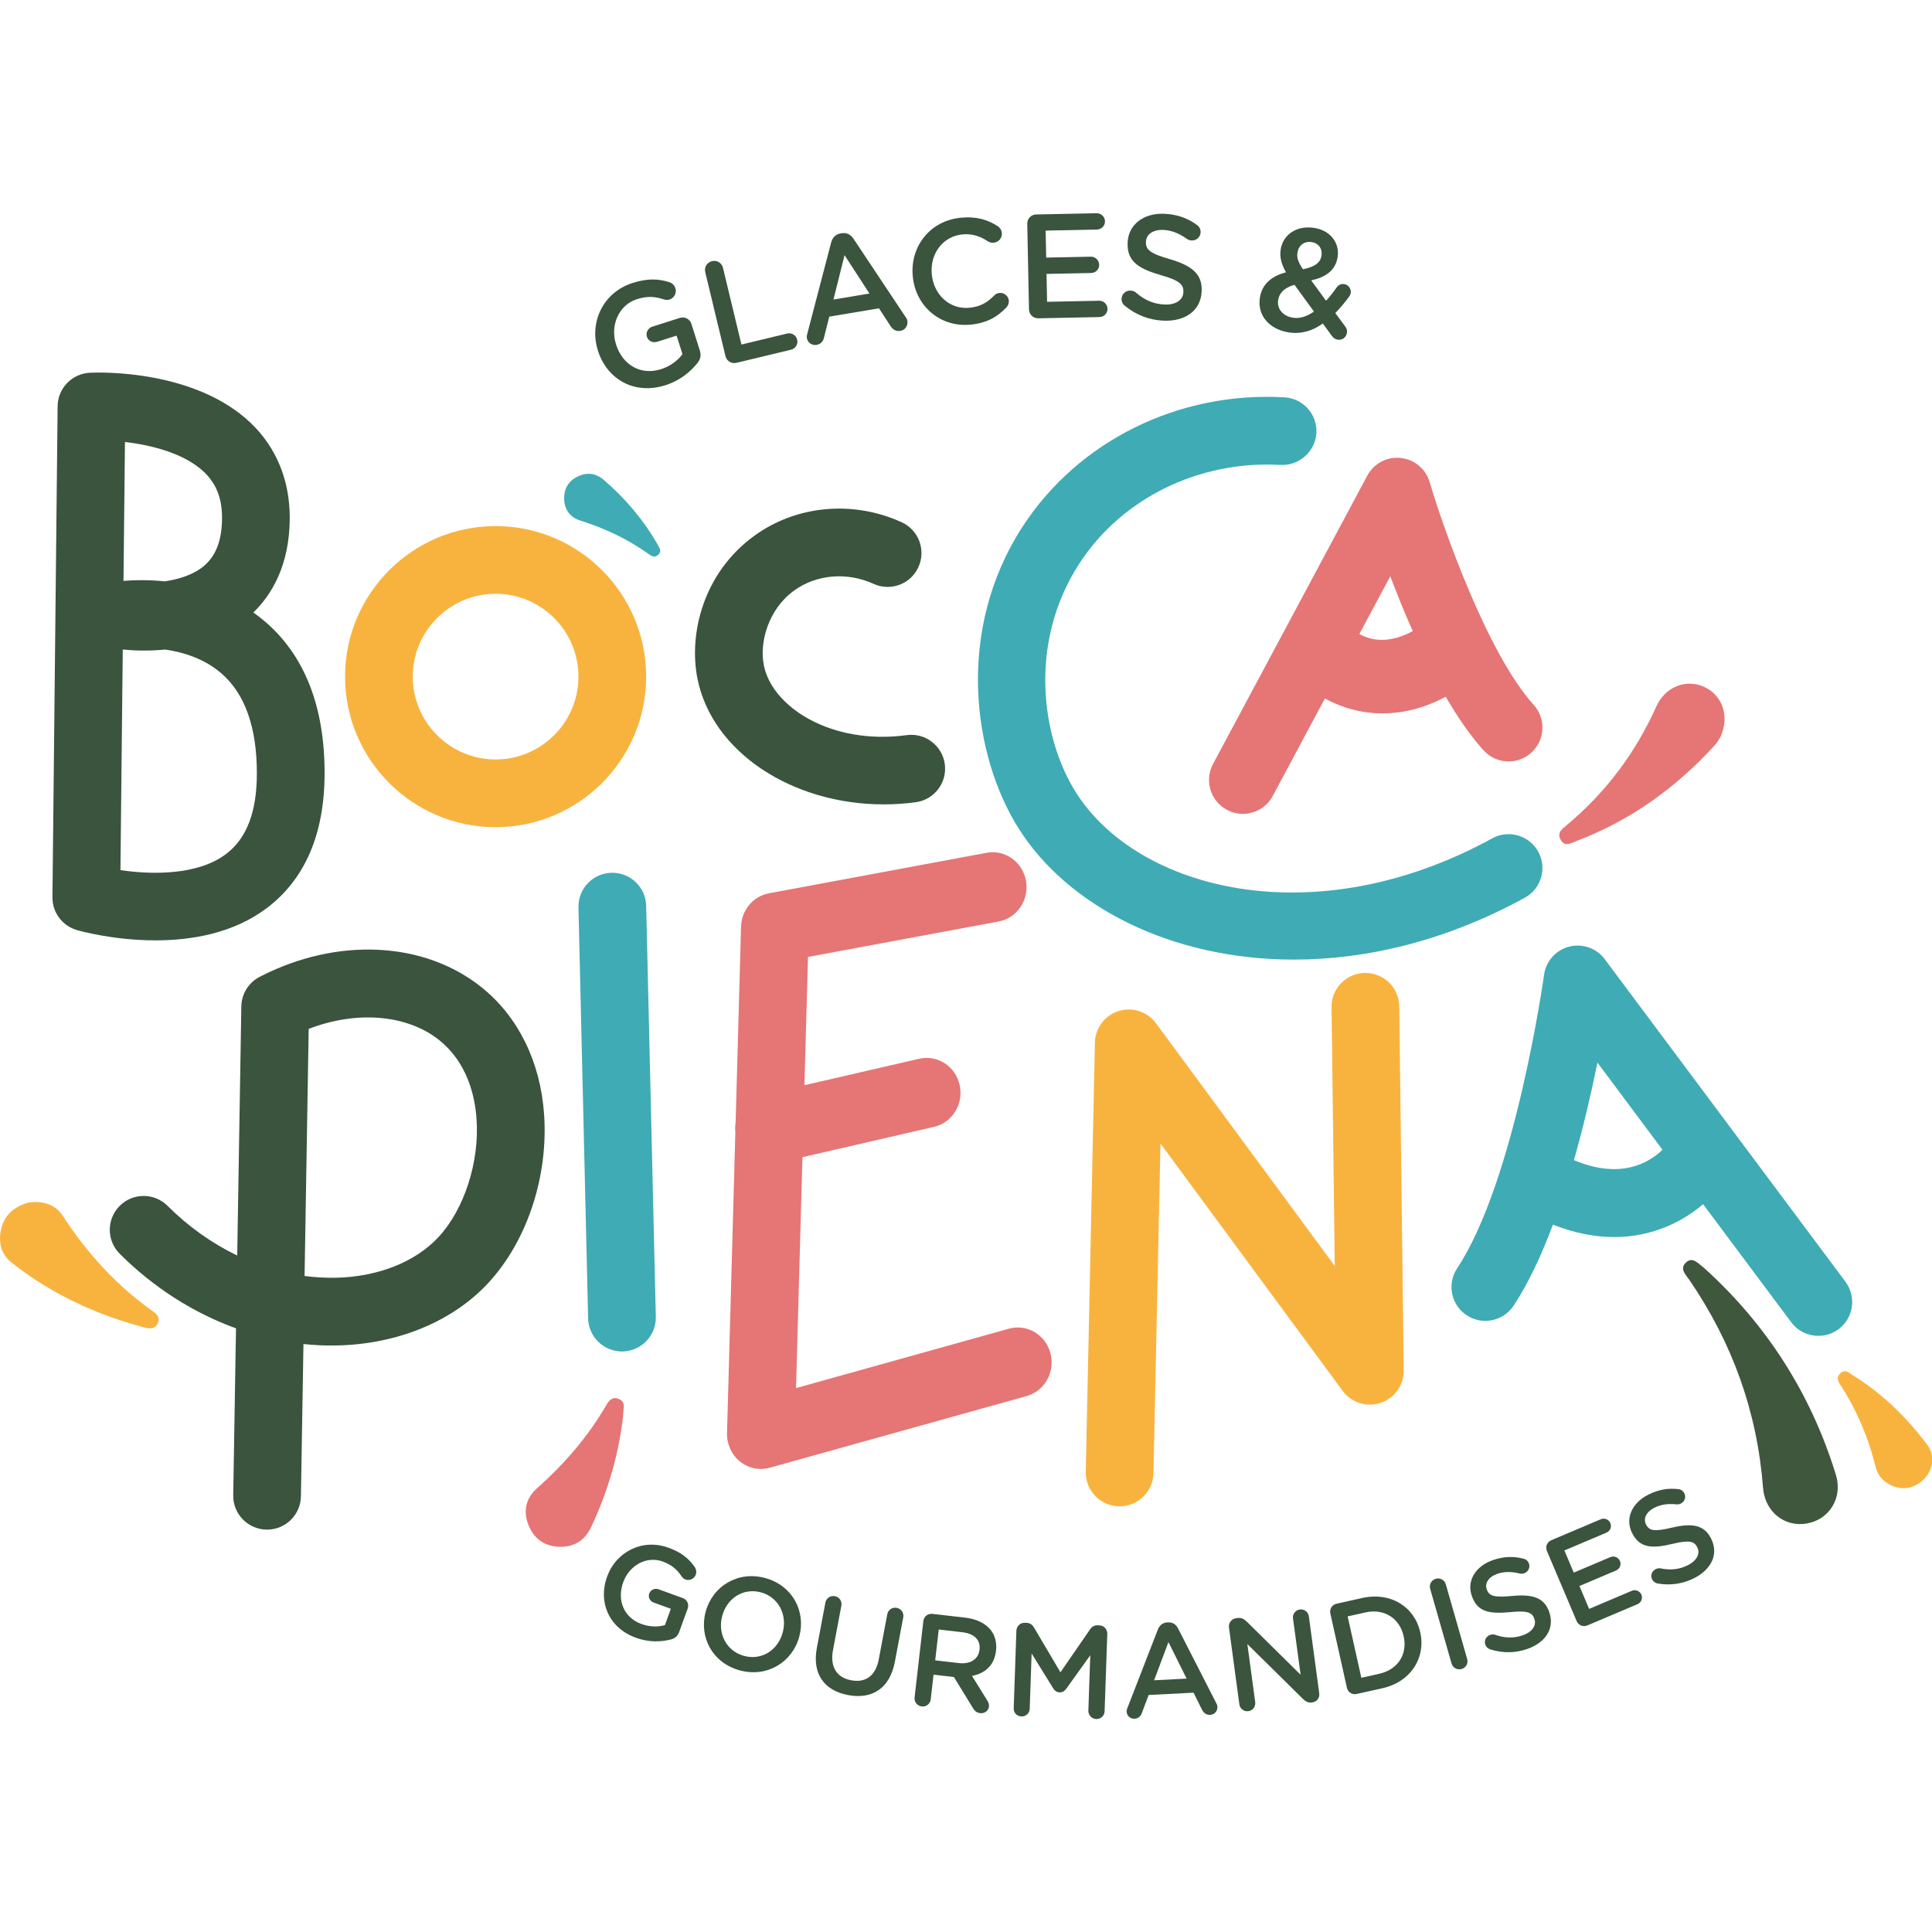 <?xml version="1.0" encoding="UTF-8" standalone="no"?>
<svg xmlns:inkscape="http://www.inkscape.org/namespaces/inkscape" xmlns:sodipodi="http://sodipodi.sourceforge.net/DTD/sodipodi-0.dtd" xmlns="http://www.w3.org/2000/svg" xmlns:svg="http://www.w3.org/2000/svg" width="512px" height="512px" viewBox="0 0 512 512" version="1.1" id="svg35">
  <defs id="defs35"></defs>
  <g id="surface1" transform="matrix(1.002,0,0,1.002,-0.458,-0.485)">
    <path style="fill:#3f573d" d="m 451.164,335.844 c 16.457,14.855 28.234,33.168 34.859,54.719 1.871,6.094 -1.77,11.82 -7.684,12.855 -5.895,1.035 -11.105,-3.066 -11.598,-9.488 -1.539,-20.066 -8.121,-38.312 -19.453,-54.891 -0.98,-1.434 -2.68,-2.938 -0.969,-4.602 1.75,-1.699 3.176,0.129 4.844,1.406" id="path1"></path>
    <path style="fill:#e67575" d="m 455.516,195.312 c -0.25,0.383 -0.754,1.43 -1.508,2.25 -10.258,11.242 -22.289,19.945 -36.594,25.352 -1.449,0.547 -3.133,1.75 -4.254,-0.449 -0.914,-1.797 0.465,-2.738 1.641,-3.723 10.309,-8.625 18.191,-19.051 23.688,-31.348 2.406,-5.387 8.086,-7.457 12.848,-5.172 4.66,2.234 6.605,7.68 4.18,13.09" id="path2"></path>
    <path style="fill:#f8b33f" d="m 8.039,318.508 c 3.625,-0.418 6.98,0.383 9.008,3.516 6.441,9.941 14.273,18.508 23.957,25.352 1.133,0.801 1.832,1.801 1.125,3.207 -0.715,1.414 -2.051,1.367 -3.289,1.043 -12.941,-3.387 -24.863,-8.934 -35.379,-17.262 -2.945,-2.34 -3.535,-5.773 -2.586,-9.277 0.977,-3.59 3.672,-5.578 7.164,-6.578" id="path3"></path>
    <path style="fill:#e67575" d="m 165.27,374.848 c -1.121,10.023 -3.969,20.02 -8.477,29.543 -1.75,3.695 -4.746,5.418 -8.84,5.164 -3.824,-0.238 -6.383,-2.371 -7.734,-5.75 -1.449,-3.613 -0.691,-7.066 2.23,-9.668 7.219,-6.418 13.473,-13.602 18.332,-21.977 0.719,-1.242 1.586,-2.375 3.305,-1.688 2.004,0.801 1.188,2.484 1.184,4.375" id="path4"></path>
    <path style="fill:#3fabb5" d="m 174.113,144 c -3.602,-6.129 -8.312,-11.742 -13.945,-16.574 -2.191,-1.875 -4.613,-2.125 -7.176,-0.781 -2.391,1.25 -3.426,3.359 -3.324,5.922 0.105,2.746 1.586,4.75 4.219,5.582 6.484,2.055 12.578,4.879 18.109,8.867 0.82,0.594 1.707,1.074 2.613,0.137 1.059,-1.09 0.051,-1.938 -0.496,-3.152" id="path5"></path>
    <path style="fill:#f8b33f" d="m 498.992,392.297 c -1.27,-0.898 -2.109,-2.387 -2.551,-4.156 -1.863,-7.496 -4.836,-14.516 -9.004,-21.02 -0.684,-1.07 -1.512,-2.121 -0.316,-3.355 1.273,-1.305 2.332,-0.223 3.332,0.398 7.781,4.844 14.246,11.137 19.719,18.422 2.27,3.023 1.523,7.035 -1.285,9.512 -2.871,2.531 -6.711,2.684 -9.895,0.199" id="path6"></path>
    <path style="fill:#e67575" d="m 359.988,168.168 8.172,-15.277 c 1.711,4.516 3.703,9.477 5.938,14.512 -6.445,3.48 -11.164,2.418 -14.109,0.766 m 46.102,18.738 c -12.355,-13.664 -24.055,-47.172 -27.52,-58.926 -1.027,-3.488 -4.055,-6.008 -7.672,-6.379 -3.688,-0.367 -7.094,1.48 -8.816,4.68 l -40.805,76.27 c -2.328,4.359 -0.684,9.785 3.676,12.117 1.34,0.723 2.793,1.066 4.219,1.066 3.195,0 6.289,-1.719 7.902,-4.734 l 13.793,-25.781 c 1.539,0.836 3.258,1.629 5.184,2.277 2.824,0.957 6.23,1.668 10.105,1.668 4.895,0 10.539,-1.156 16.684,-4.398 3.105,5.352 6.445,10.254 9.973,14.148 3.316,3.68 8.988,3.961 12.648,0.633 3.664,-3.316 3.945,-8.977 0.629,-12.641" id="path7"></path>
    <path style="fill:#3fabb5" d="m 416.734,307.324 c 2.602,-9.148 4.668,-18.168 6.215,-25.805 l 17.199,23.055 c -3.648,3.539 -11.141,7.91 -23.414,2.75 m 71.816,32.16 -63.672,-85.316 c -2.168,-2.91 -5.887,-4.215 -9.406,-3.316 -3.527,0.91 -6.145,3.855 -6.641,7.453 -0.074,0.543 -7.625,54.457 -22.992,77.625 -2.73,4.117 -1.609,9.676 2.52,12.41 4.102,2.727 9.664,1.609 12.406,-2.516 3.957,-5.969 7.414,-13.438 10.414,-21.441 5.855,2.293 11.277,3.281 16.195,3.281 10.004,0 17.957,-3.969 23.523,-8.688 l 23.297,31.215 c 1.754,2.363 4.453,3.602 7.188,3.602 1.859,0 3.738,-0.574 5.352,-1.777 3.957,-2.957 4.773,-8.566 1.816,-12.531" id="path8"></path>
    <path style="fill:#f8b33f" d="m 131.539,157.527 c -12.086,0 -21.914,9.828 -21.914,21.914 0,12.078 9.828,21.906 21.914,21.906 12.082,0 21.91,-9.828 21.91,-21.906 0,-12.086 -9.828,-21.914 -21.91,-21.914 m 0,61.73 c -21.957,0 -39.824,-17.863 -39.824,-39.816 0,-21.961 17.867,-39.82 39.824,-39.82 21.957,0 39.816,17.859 39.816,39.82 0,21.953 -17.859,39.816 -39.816,39.816" id="path9"></path>
    <path style="fill:#3a543d" d="m 37.852,153.93 c 1.801,0 3.891,0.078 6.172,0.309 3.766,-0.547 7.695,-1.758 10.5,-4.18 3.133,-2.711 4.656,-6.852 4.656,-12.668 0,-5.109 -1.5,-8.938 -4.727,-12.039 C 49.25,120.359 40.457,118.199 33.508,117.375 l -0.391,36.746 c 1.16,-0.098 2.777,-0.191 4.734,-0.191 M 32.312,230.613 c 8.234,1.219 20.406,1.43 27.926,-4.254 5.492,-4.145 8.156,-11.141 8.156,-21.391 0,-12.102 -3.148,-20.977 -9.355,-26.367 -4.488,-3.906 -10.086,-5.621 -14.871,-6.324 -4.84,0.473 -8.93,0.227 -11.242,-0.012 z m -9.031,7.254 h 0.07 z m 18.289,11.324 c -11.141,0 -20.102,-2.527 -20.777,-2.723 -3.863,-1.117 -6.508,-4.672 -6.465,-8.695 L 15.699,107.918 C 15.75,103.164 19.504,99.281 24.254,99.07 27,98.918 52.016,98.25 66.801,112.379 c 6.727,6.438 10.289,15.086 10.289,25.012 0,12.762 -4.961,20.57 -9.625,25.09 1.078,0.758 2.141,1.582 3.176,2.473 10.395,8.945 15.664,22.41 15.664,40.016 0,16.059 -5.168,28.082 -15.344,35.734 -8.855,6.656 -19.906,8.488 -29.391,8.488" id="path10"></path>
    <path style="fill:#3fabb5" d="m 342.68,254.281 c -32.461,0 -59.812,-14.086 -72.801,-34.66 -12.059,-19.098 -16.887,-52.207 1,-79.801 14.746,-22.754 41.355,-35.875 69.316,-34.25 4.938,0.285 8.707,4.523 8.422,9.457 -0.293,4.938 -4.652,8.676 -9.457,8.422 -21.527,-1.23 -42,8.754 -53.254,26.109 -13.609,20.988 -10,46.074 -0.891,60.496 16.363,25.91 63.117,37.93 110.133,12.148 4.332,-2.371 9.781,-0.789 12.152,3.547 2.379,4.336 0.789,9.781 -3.547,12.156 -20.867,11.441 -41.867,16.375 -61.074,16.375" id="path11"></path>
    <path style="fill:#3a543d" d="m 234.168,213.227 c -24.207,0 -45.422,-13.836 -49.266,-33.348 -2.301,-11.656 1.461,-27.832 15.059,-37.691 11.125,-8.078 26.051,-9.453 38.965,-3.586 4.496,2.047 6.488,7.355 4.441,11.859 -2.043,4.504 -7.332,6.5 -11.859,4.445 -7.043,-3.207 -15.109,-2.516 -21.035,1.777 -6.832,4.957 -9.199,13.676 -8,19.734 2.188,11.078 17.859,21.188 37.801,18.496 4.875,-0.676 9.418,2.781 10.066,7.684 0.652,4.902 -2.785,9.406 -7.688,10.062 -2.855,0.387 -5.695,0.566 -8.484,0.566" id="path12"></path>
    <path style="fill:#3a543d" d="m 81.012,337.961 c 2.688,0.355 5.355,0.488 8.074,0.469 11.199,-0.203 21.16,-4.113 27.324,-10.738 6.848,-7.355 10.898,-19.938 10.082,-31.309 -0.445,-6.227 -2.516,-14.883 -9.824,-20.766 -8.52,-6.852 -21.922,-7.898 -34.57,-3.008 z M 71.094,405.043 H 70.949 C 66,404.957 62.059,400.883 62.141,395.941 L 62.875,351.805 c -11.242,-4.074 -21.812,-10.785 -30.758,-19.73 -3.496,-3.496 -3.496,-9.164 0,-12.66 3.496,-3.5 9.164,-3.5 12.66,0 5.512,5.508 11.773,9.938 18.418,13.133 l 1.09,-65.898 c 0.059,-3.297 1.918,-6.297 4.844,-7.809 20.461,-10.57 43.523,-9.457 58.773,2.828 9.621,7.746 15.461,19.621 16.453,33.434 1.18,16.52 -4.5,33.684 -14.84,44.789 -9.445,10.16 -24.066,16.156 -40.109,16.445 -2.832,0.07 -5.785,-0.07 -8.691,-0.379 l -0.668,40.277 c -0.082,4.895 -4.078,8.809 -8.953,8.809" id="path13"></path>
    <path style="fill:#3fabb5" d="m 164.949,357.922 c -4.848,0 -8.828,-3.871 -8.945,-8.746 l -2.555,-108.699 c -0.109,-4.941 3.797,-9.047 8.746,-9.16 0.066,-0.004 0.141,-0.004 0.215,-0.004 4.848,0 8.828,3.871 8.949,8.742 l 2.551,108.703 c 0.113,4.941 -3.797,9.043 -8.742,9.16 -0.07,0.004 -0.141,0.004 -0.219,0.004" id="path14"></path>
    <path style="fill:#f8b33f" d="m 296.578,398.875 c -0.066,0 -0.133,0 -0.195,-0.004 -4.945,-0.105 -8.867,-4.199 -8.766,-9.141 l 2.418,-113.488 c 0.078,-3.836 2.59,-7.191 6.246,-8.348 3.656,-1.156 7.641,0.141 9.918,3.227 L 353.473,335.301 352.625,266.871 c -0.062,-4.949 3.898,-9.004 8.844,-9.066 h 0.109 c 4.898,0 8.891,3.934 8.953,8.84 l 1.191,96.266 c 0.051,3.887 -2.418,7.363 -6.105,8.598 -3.695,1.238 -7.754,-0.051 -10.059,-3.18 l -48.18,-65.406 -1.852,87.188 c -0.105,4.879 -4.094,8.766 -8.949,8.766" id="path15"></path>
    <path style="fill:#e67575" d="m 278.285,358.395 c -1.293,-4.918 -6.207,-7.828 -10.988,-6.496 l -56.305,15.707 1.695,-61.07 34.805,-8.023 c 4.828,-1.113 7.867,-6.051 6.785,-11.023 -1.082,-4.973 -5.863,-8.105 -10.703,-6.988 l -30.359,6.996 0.941,-33.922 50.438,-9.383 c 4.867,-0.906 8.102,-5.711 7.223,-10.723 -0.879,-5.012 -5.539,-8.344 -10.41,-7.441 l -57.59,10.715 c -4.172,0.777 -7.242,4.453 -7.367,8.82 l -1.438,51.859 c -0.152,0.836 -0.156,1.707 -0.07,2.582 l -2.203,79.492 c -0.082,2.918 1.184,5.707 3.41,7.516 1.598,1.297 3.555,1.977 5.547,1.977 0.781,0 1.57,-0.105 2.34,-0.32 l 67.945,-18.953 c 4.777,-1.332 7.598,-6.402 6.305,-11.32" id="path16"></path>
    <path style="fill:#3a543d" d="m 158.602,93.227 -0.023,-0.078 c -2.328,-7.328 1.305,-15.312 9.191,-17.824 3.926,-1.25 6.844,-1.145 9.777,-0.188 0.559,0.191 1.25,0.676 1.531,1.574 0.395,1.23 -0.281,2.598 -1.555,3.004 -0.598,0.191 -1.129,0.07 -1.582,-0.07 -2.078,-0.699 -4.172,-0.941 -7.012,-0.035 -4.824,1.531 -7.145,6.922 -5.551,11.934 l 0.023,0.074 c 1.711,5.383 6.523,8.215 11.871,6.516 2.469,-0.785 4.461,-2.285 5.688,-3.992 l -1.559,-4.895 -5.156,1.641 c -1.125,0.355 -2.332,-0.207 -2.688,-1.328 -0.359,-1.121 0.293,-2.316 1.41,-2.676 l 7.293,-2.316 c 1.309,-0.414 2.641,0.273 3.059,1.578 l 2.219,6.992 c 0.418,1.309 0.191,2.41 -0.676,3.43 -1.773,2.207 -4.484,4.555 -8.406,5.801 -8.188,2.605 -15.43,-1.516 -17.855,-9.141" id="path17"></path>
    <path style="fill:#3a543d" d="m 186.977,72.445 c -0.316,-1.297 0.469,-2.574 1.805,-2.895 1.297,-0.312 2.574,0.469 2.887,1.766 l 4.883,20.293 12.094,-2.91 c 1.18,-0.285 2.367,0.438 2.648,1.625 0.289,1.18 -0.438,2.363 -1.621,2.648 l -14.418,3.469 c -1.336,0.32 -2.617,-0.457 -2.934,-1.797 z m 0,0" id="path18"></path>
    <path style="fill:#3a543d" d="M 230.406,78.113 223.824,67.969 220.895,79.707 Z M 213.977,88.734 220.281,64.625 c 0.34,-1.293 1.188,-2.188 2.535,-2.414 l 0.234,-0.039 c 1.352,-0.227 2.402,0.355 3.145,1.461 l 13.809,20.746 c 0.25,0.316 0.387,0.652 0.441,0.961 0.211,1.277 -0.59,2.445 -1.863,2.656 -1.121,0.188 -2.004,-0.34 -2.598,-1.27 l -3.051,-4.699 -13.148,2.199 -1.41,5.602 c -0.223,1.031 -0.945,1.711 -1.953,1.875 -1.234,0.207 -2.363,-0.598 -2.574,-1.832 -0.055,-0.352 0,-0.719 0.129,-1.137" id="path19"></path>
    <path style="fill:#3a543d" d="m 241.871,73.582 -0.008,-0.078 c -0.719,-7.773 4.508,-14.672 12.789,-15.445 4.219,-0.387 7.105,0.605 9.656,2.223 0.547,0.34 1.035,0.965 1.117,1.824 0.121,1.328 -0.84,2.441 -2.168,2.566 -0.664,0.059 -1.152,-0.133 -1.484,-0.336 -2.02,-1.352 -4.137,-2.098 -6.75,-1.859 -5.195,0.484 -8.625,5.133 -8.129,10.484 l 0.004,0.078 c 0.496,5.348 4.688,9.332 9.922,8.848 2.887,-0.266 4.754,-1.387 6.59,-3.25 0.324,-0.344 0.809,-0.625 1.391,-0.68 1.215,-0.113 2.359,0.809 2.473,2.016 0.07,0.742 -0.227,1.359 -0.621,1.789 -2.367,2.504 -5.164,4.184 -9.578,4.59 -7.969,0.738 -14.48,-4.922 -15.203,-12.77" id="path20"></path>
    <path style="fill:#3a543d" d="M 272.609,82.293 272.148,59.688 c -0.031,-1.375 1.004,-2.453 2.375,-2.484 l 15.973,-0.324 c 1.18,-0.027 2.18,0.934 2.207,2.113 0.023,1.215 -0.938,2.176 -2.113,2.199 l -13.582,0.281 0.148,7.141 11.812,-0.242 c 1.176,-0.027 2.176,0.934 2.203,2.152 0.023,1.18 -0.938,2.141 -2.113,2.164 l -11.812,0.242 0.148,7.379 13.777,-0.285 c 1.176,-0.023 2.18,0.938 2.203,2.117 0.023,1.215 -0.938,2.176 -2.117,2.199 l -16.164,0.332 c -1.375,0.031 -2.453,-1.008 -2.484,-2.379" id="path21"></path>
    <path style="fill:#3a543d" d="m 297.945,81.355 c -0.535,-0.418 -0.891,-1.102 -0.855,-1.887 0.059,-1.254 1.125,-2.184 2.379,-2.125 0.668,0.031 1.09,0.246 1.391,0.5 2.188,1.906 4.57,3.043 7.547,3.184 2.98,0.137 4.93,-1.18 5.023,-3.219 l 0.004,-0.082 c 0.094,-1.957 -0.953,-3.066 -5.992,-4.484 -5.773,-1.688 -8.984,-3.566 -8.746,-8.621 l 0.004,-0.082 c 0.223,-4.703 4.297,-7.77 9.746,-7.512 3.449,0.164 6.188,1.195 8.578,2.961 0.535,0.34 1.012,1.027 0.969,1.969 -0.059,1.254 -1.125,2.188 -2.379,2.125 -0.473,-0.02 -0.859,-0.156 -1.238,-0.41 -2.055,-1.473 -4.055,-2.273 -6.211,-2.375 -2.82,-0.133 -4.539,1.238 -4.625,3.043 l -0.004,0.074 c -0.098,2.121 1.113,3.117 6.344,4.621 5.734,1.688 8.613,3.902 8.395,8.453 v 0.078 c -0.246,5.133 -4.422,8 -10.184,7.727 -3.723,-0.176 -7.199,-1.52 -10.145,-3.938" id="path22"></path>
    <path style="fill:#3a543d" d="m 349.965,68.102 0.008,-0.078 c 0.27,-1.82 -0.828,-3.254 -2.613,-3.52 -1.938,-0.289 -3.461,0.875 -3.738,2.777 l -0.016,0.078 c -0.199,1.359 0.191,2.445 1.461,4.34 2.941,-0.594 4.602,-1.617 4.898,-3.598 m -1.996,14.781 -5.137,-7.07 c -2.73,0.746 -4.066,2.254 -4.324,4 l -0.012,0.078 c -0.34,2.289 1.312,4.242 3.953,4.629 1.902,0.281 3.75,-0.395 5.52,-1.637 m 4.758,6.453 -2.41,-3.289 c -2.621,1.867 -5.582,2.859 -8.918,2.363 -5.086,-0.754 -8.434,-4.383 -7.738,-9.078 l 0.008,-0.078 c 0.52,-3.496 2.953,-5.711 6.914,-6.75 -1.258,-2.211 -1.703,-4.02 -1.41,-6 l 0.012,-0.078 c 0.543,-3.648 3.961,-6.395 8.812,-5.672 4.312,0.633 6.789,3.977 6.246,7.625 l -0.008,0.078 c -0.531,3.57 -3.215,5.355 -6.988,6.188 l 3.922,5.379 c 0.988,-1.043 1.922,-2.254 2.828,-3.547 0.258,-0.398 0.98,-1.004 1.953,-0.859 1.125,0.164 1.914,1.234 1.758,2.32 -0.051,0.348 -0.227,0.719 -0.43,1.012 -1.141,1.531 -2.391,3.012 -3.656,4.336 l 2.578,3.473 c 0.398,0.535 0.602,1.039 0.496,1.738 -0.176,1.207 -1.211,2.004 -2.41,1.828 -0.699,-0.105 -1.133,-0.406 -1.559,-0.988" id="path23"></path>
    <path style="fill:#3a543d" d="m 161.023,417.473 0.023,-0.062 c 2.34,-6.449 9.262,-10.113 16.195,-7.59 3.457,1.25 5.457,2.91 7.012,5.191 0.285,0.441 0.508,1.148 0.223,1.941 -0.395,1.086 -1.613,1.68 -2.734,1.277 -0.523,-0.191 -0.836,-0.566 -1.078,-0.918 -1.09,-1.617 -2.434,-2.926 -4.934,-3.836 -4.246,-1.543 -8.812,1 -10.414,5.406 l -0.027,0.07 c -1.723,4.734 0.137,9.355 4.84,11.059 2.168,0.793 4.395,0.816 6.188,0.281 l 1.566,-4.312 -4.535,-1.648 c -0.988,-0.355 -1.535,-1.41 -1.18,-2.398 0.359,-0.988 1.469,-1.473 2.457,-1.117 l 6.41,2.328 c 1.152,0.422 1.719,1.633 1.301,2.781 l -2.234,6.148 c -0.422,1.156 -1.18,1.809 -2.348,2.051 -2.453,0.602 -5.641,0.781 -9.098,-0.477 -7.199,-2.609 -10.07,-9.469 -7.633,-16.176" id="path24"></path>
    <path style="fill:#3a543d" d="m 207.453,432.285 0.023,-0.066 c 1.242,-4.594 -1.07,-9.316 -5.766,-10.582 -4.691,-1.273 -8.988,1.59 -10.227,6.184 l -0.019,0.07 c -1.238,4.59 1.082,9.273 5.773,10.547 4.695,1.273 8.977,-1.555 10.215,-6.152 m -20.363,-5.508 0.019,-0.07 c 1.797,-6.656 8.445,-10.84 15.703,-8.871 7.262,1.961 10.836,8.84 9.039,15.492 l -0.016,0.066 c -1.805,6.656 -8.445,10.836 -15.707,8.875 -7.258,-1.961 -10.836,-8.84 -9.039,-15.492" id="path25"></path>
    <path style="fill:#3a543d" d="m 216.508,436.273 2.25,-11.93 c 0.215,-1.168 1.324,-1.922 2.527,-1.695 1.168,0.219 1.918,1.328 1.699,2.496 l -2.215,11.754 c -0.844,4.473 1.012,7.277 4.797,7.988 3.746,0.711 6.469,-1.09 7.309,-5.527 l 2.25,-11.934 c 0.219,-1.168 1.32,-1.922 2.523,-1.691 1.168,0.215 1.922,1.32 1.703,2.488 l -2.211,11.727 c -1.352,7.184 -6.09,10.027 -12.383,8.848 -6.258,-1.18 -9.57,-5.543 -8.25,-12.523" id="path26"></path>
    <path style="fill:#3a543d" d="m 254.047,440.336 c 3.055,0.348 5.184,-1.023 5.465,-3.484 l 0.012,-0.074 c 0.297,-2.602 -1.418,-4.238 -4.574,-4.602 l -6.215,-0.719 -0.938,8.164 z m -9.383,-11.102 c 0.137,-1.219 1.184,-2.047 2.402,-1.906 l 8.676,0.992 c 3.055,0.355 5.348,1.531 6.734,3.242 1.133,1.465 1.656,3.352 1.41,5.469 l -0.008,0.074 c -0.441,3.887 -2.969,5.984 -6.348,6.621 l 3.977,6.402 c 0.359,0.566 0.582,1.051 0.508,1.711 -0.137,1.18 -1.238,1.863 -2.277,1.746 -0.973,-0.113 -1.543,-0.637 -1.957,-1.355 l -5.035,-8.207 -5.383,-0.621 -0.746,6.531 c -0.137,1.176 -1.184,2.012 -2.363,1.871 -1.211,-0.141 -2.043,-1.184 -1.91,-2.363 z m 0,0" id="path27"></path>
    <path style="fill:#3a543d" d="m 269.273,431.773 c 0.047,-1.188 1.02,-2.137 2.242,-2.094 l 0.457,0.019 c 0.941,0.035 1.555,0.543 1.953,1.223 l 7.004,11.855 7.848,-11.379 c 0.48,-0.719 1.121,-1.082 1.992,-1.051 l 0.457,0.019 c 1.227,0.039 2.133,1.055 2.09,2.242 l -0.711,20.473 c -0.035,1.188 -1.02,2.098 -2.238,2.059 -1.156,-0.047 -2.094,-1.055 -2.059,-2.211 l 0.512,-14.672 -6.285,8.773 c -0.48,0.68 -1.055,1.082 -1.859,1.051 -0.77,-0.023 -1.312,-0.461 -1.742,-1.18 l -5.633,-9.109 -0.504,14.637 c -0.043,1.191 -1.016,2.062 -2.207,2.02 -1.184,-0.035 -2.066,-0.977 -2.027,-2.164 z m 0,0" id="path28"></path>
    <path style="fill:#3a543d" d="m 314.293,444.445 -4.801,-9.664 -3.793,10.105 z m -15.641,7.73 8.039,-20.715 c 0.438,-1.109 1.277,-1.812 2.496,-1.879 l 0.211,-0.008 c 1.223,-0.059 2.098,0.555 2.641,1.613 l 10.113,19.785 c 0.191,0.305 0.273,0.617 0.289,0.895 0.062,1.152 -0.766,2.109 -1.914,2.164 -1.016,0.055 -1.742,-0.504 -2.176,-1.395 l -2.223,-4.469 -11.871,0.609 -1.82,4.816 c -0.305,0.895 -1.012,1.418 -1.918,1.465 -1.117,0.059 -2.035,-0.773 -2.094,-1.887 -0.019,-0.316 0.074,-0.633 0.227,-0.996" id="path29"></path>
    <path style="fill:#3a543d" d="m 325.496,430.918 c -0.16,-1.18 0.648,-2.273 1.859,-2.438 l 0.449,-0.062 c 1.039,-0.141 1.699,0.297 2.387,0.945 l 14.254,14.062 -2.016,-14.902 c -0.156,-1.145 0.656,-2.207 1.801,-2.359 1.176,-0.16 2.234,0.648 2.391,1.793 l 2.75,20.379 c 0.164,1.18 -0.609,2.238 -1.789,2.395 l -0.176,0.023 c -1,0.137 -1.695,-0.301 -2.391,-0.984 l -14.656,-14.465 2.078,15.391 c 0.156,1.137 -0.652,2.203 -1.801,2.359 -1.176,0.16 -2.234,-0.652 -2.391,-1.793 z m 0,0" id="path30"></path>
    <path style="fill:#3a543d" d="m 365.215,443.176 c 5.012,-1.117 7.535,-5.227 6.492,-9.898 l -0.016,-0.066 c -1.043,-4.672 -5.086,-7.387 -10.102,-6.273 l -4.703,1.055 3.621,16.23 z m -12.906,-15.957 c -0.266,-1.195 0.453,-2.32 1.645,-2.582 l 6.789,-1.516 c 7.504,-1.676 13.832,2.32 15.336,9.043 l 0.012,0.062 c 1.504,6.723 -2.523,13.094 -10.023,14.77 l -6.789,1.512 c -1.191,0.266 -2.32,-0.449 -2.586,-1.641 z m 0,0" id="path31"></path>
    <path style="fill:#3a543d" d="m 378.707,420.688 c -0.324,-1.145 0.324,-2.312 1.496,-2.652 1.145,-0.324 2.309,0.32 2.641,1.465 L 388.5,439.266 c 0.324,1.141 -0.32,2.305 -1.465,2.641 -1.176,0.332 -2.34,-0.316 -2.668,-1.457 z m 0,0" id="path32"></path>
    <path style="fill:#3a543d" d="m 394.613,436.711 c -0.578,-0.172 -1.098,-0.617 -1.328,-1.277 -0.359,-1.062 0.215,-2.18 1.273,-2.547 0.562,-0.195 0.984,-0.152 1.312,-0.043 2.445,0.859 4.789,1.016 7.305,0.152 2.516,-0.863 3.695,-2.598 3.102,-4.316 l -0.019,-0.066 c -0.566,-1.656 -1.801,-2.23 -6.445,-1.746 -5.34,0.496 -8.617,0 -10.078,-4.27 l -0.027,-0.066 c -1.363,-3.969 1.004,-7.852 5.605,-9.43 2.906,-1 5.516,-1.047 8.078,-0.371 0.555,0.102 1.176,0.52 1.453,1.316 0.363,1.055 -0.215,2.176 -1.273,2.543 -0.395,0.137 -0.762,0.152 -1.164,0.062 -2.18,-0.543 -4.102,-0.543 -5.918,0.078 -2.387,0.82 -3.359,2.516 -2.836,4.039 l 0.023,0.066 c 0.613,1.785 1.941,2.219 6.773,1.742 5.305,-0.492 8.422,0.402 9.742,4.238 l 0.023,0.07 c 1.484,4.332 -1.035,8.082 -5.898,9.75 -3.145,1.078 -6.465,1.109 -9.703,0.074" id="path33"></path>
    <path style="fill:#3a543d" d="m 417.449,429.23 -7.859,-18.539 c -0.477,-1.137 0.023,-2.371 1.152,-2.844 l 13.102,-5.555 c 0.965,-0.406 2.113,0.055 2.516,1.023 0.43,0.992 -0.051,2.105 -1.016,2.52 l -11.137,4.719 2.48,5.859 9.691,-4.105 c 0.965,-0.414 2.109,0.055 2.531,1.051 0.414,0.965 -0.066,2.078 -1.031,2.484 l -9.695,4.109 2.57,6.055 11.297,-4.793 c 0.965,-0.402 2.117,0.055 2.523,1.023 0.422,1 -0.055,2.113 -1.023,2.52 l -13.266,5.621 c -1.121,0.48 -2.359,-0.027 -2.836,-1.148" id="path34"></path>
    <path style="fill:#3a543d" d="m 438.91,419.293 c -0.59,-0.09 -1.176,-0.461 -1.492,-1.09 -0.508,-0.996 -0.09,-2.188 0.91,-2.691 0.531,-0.27 0.957,-0.289 1.297,-0.227 2.539,0.523 4.883,0.355 7.258,-0.84 2.371,-1.199 3.297,-3.082 2.48,-4.703 l -0.031,-0.066 c -0.789,-1.559 -2.086,-1.961 -6.621,-0.844 -5.215,1.227 -8.539,1.176 -10.57,-2.852 l -0.031,-0.059 c -1.895,-3.75 -0.082,-7.914 4.258,-10.109 2.746,-1.391 5.324,-1.793 7.957,-1.477 0.562,0.031 1.238,0.352 1.613,1.109 0.508,0.996 0.09,2.184 -0.91,2.691 -0.371,0.188 -0.73,0.254 -1.141,0.223 -2.242,-0.238 -4.145,0.019 -5.863,0.887 -2.246,1.137 -2.973,2.953 -2.246,4.391 l 0.031,0.062 c 0.852,1.684 2.227,1.926 6.949,0.797 5.184,-1.211 8.395,-0.758 10.223,2.867 l 0.031,0.062 c 2.066,4.09 0.086,8.148 -4.504,10.465 -2.965,1.496 -6.25,1.984 -9.598,1.402" id="path35"></path>
  </g>
</svg>
